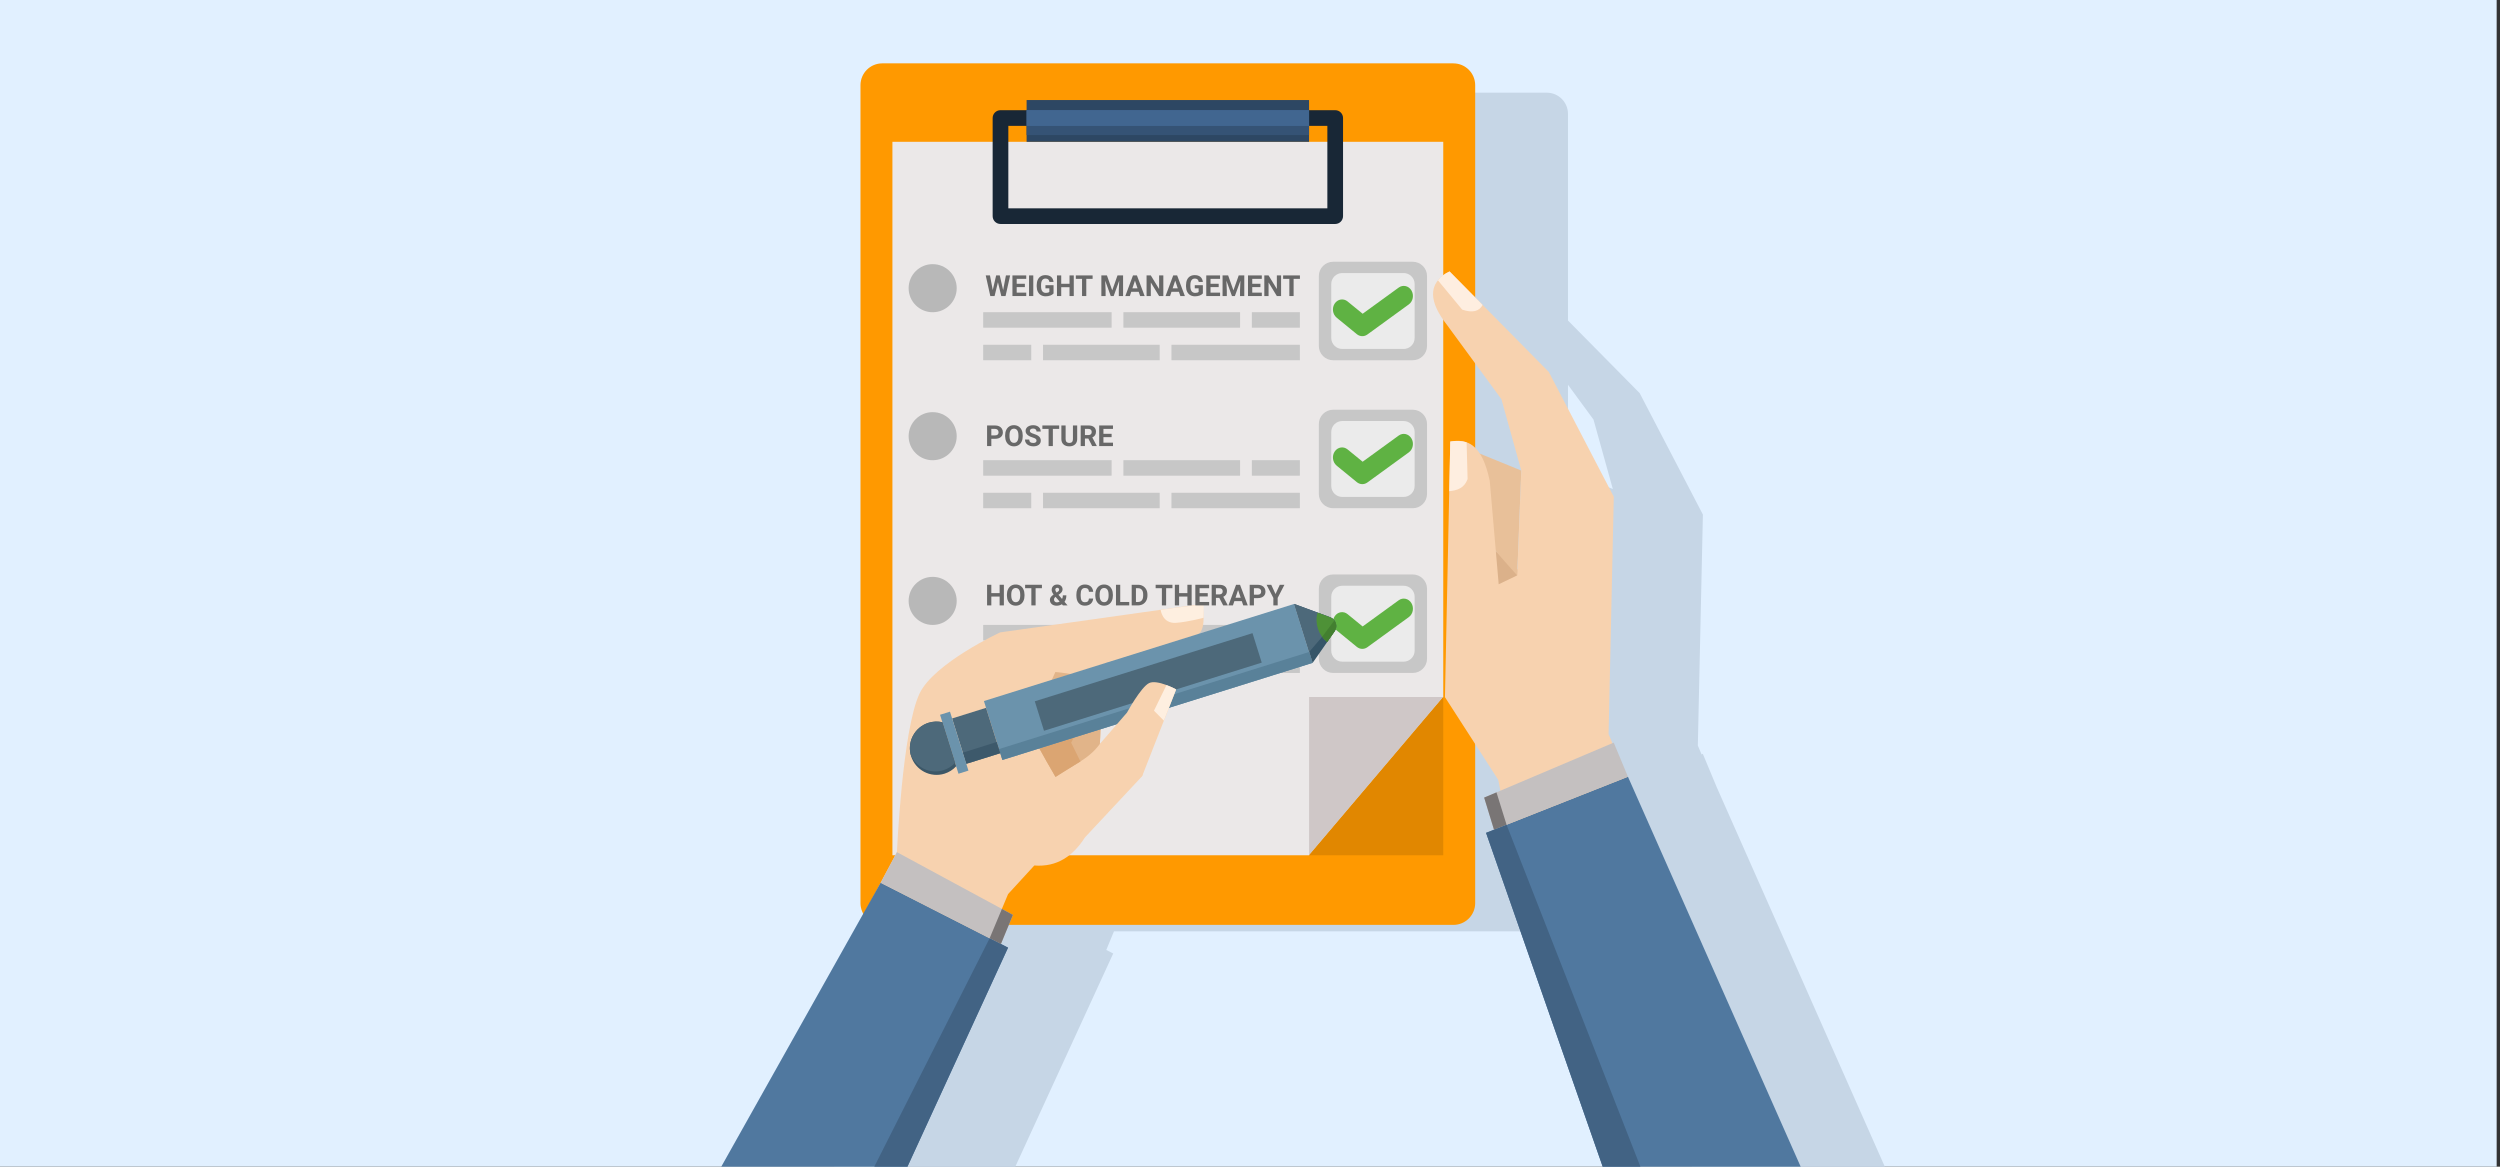 <?xml version="1.0" encoding="UTF-8"?><svg id="Layer_1" xmlns="http://www.w3.org/2000/svg" xmlns:xlink="http://www.w3.org/1999/xlink" viewBox="0 0 1200 560"><rect x="0" y="0" width="1200" height="560" fill="#333333" stroke="none"/><defs><clipPath id="clippath"><polygon points="481.14 364.79 630.04 318.18 621.19 289.89 472.28 336.5 481.14 364.79" style="fill:none;"/></clipPath><clipPath id="clippath-1"><rect x="460.03" y="341.79" width="17.07" height="22.82" transform="translate(-84.08 156) rotate(-17.37)" style="fill:none;"/></clipPath><clipPath id="clippath-2"><rect x="462.59" y="358.58" width="17.07" height="5.64" transform="translate(-86.41 157.15) rotate(-17.37)" style="fill:none;"/></clipPath><clipPath id="clippath-3"><path d="M638.5,296.29c1.3.48,2.31,1.54,2.73,2.87.41,1.32.19,2.77-.6,3.9-4.11,5.88-10.57,15.13-10.57,15.13l-8.85-28.3s10.58,3.91,17.31,6.4h0Z" style="fill:none;"/></clipPath></defs><polygon points="1198.4 0 1198.4 560 0 560 0 0 1198.4 0 1198.4 0" style="fill:#e1f0ff; fill-rule:evenodd;"/><path d="M487.35,560h-86.99l66.34-118.21c-.82-1.47-1.29-3.17-1.29-4.98V54.68c0-5.64,4.56-10.2,10.2-10.2h266.82c5.64,0,10.2,4.56,10.2,10.2v99.17l34.42,34.86,30.34,58.28-2.43,110.89,1.8,4.23.6-.26,6.65,15.96,80.7,182.19h-92.52l-54.49-155.97,3.71-1.46-4.6-15.01,7.58-3.22-1-5.06-10.78-16.72v74.28c0,5.64-4.56,10.2-10.2,10.2h-207.71l-3.69,8.94,3.33,1.7-47.01,102.34h0ZM752.63,184.69v39.41c.76.75,1.49,1.65,2.19,2.74l19.34,7.9-9.28-33.34-12.25-16.71h0Z" style="fill:#c6d6e6; fill-rule:evenodd;"/><path d="M718,264.63l-60.89-9.53-4.41,56.95c8.14,1.38,14.51-1.59,18.2-11.12l2.04-24.72,78.07,15.79-33.01-27.37h0Z" style="fill:#dbb18a; fill-rule:evenodd;"/><path d="M699.76,242.99s-41.24-4.5-44.73-.84c-6.32,6.6-13.51,48.75-13.51,48.75,10.23,2.96,18.55.46,22.96-13.18l4.16-17.66,49.37,4.58-18.23-21.64h0Z" style="fill:#e4bc96; fill-rule:evenodd;"/><path d="M730.21,225.87l-34.07-13.92-53.97-11.85c-2.34,7.49,1.67,14.5,12,21.04,0,0,45.41,15.31,41.47,14.85s32.62,40.23,32.62,40.23l1.96-50.34h0Z" style="fill:#e8c099; fill-rule:evenodd;"/><path d="M642.16,200.1l17.79,3.9c.36,2.03-.2,3.84-2.61,5.19l-15.83-4.35c-.22-1.49-.06-3.06.64-4.75h0Z" style="fill:#feeee0; fill-rule:evenodd;"/><path d="M644.43,275.74c-1.05,5.05-2.05,10.09-2.92,15.15,1.61.53,4.41.94,5.92,1.08l3.32-13.17c-1.66-3.37-3.83-4.04-6.31-3.06h0Z" style="fill:#feefe0; fill-rule:evenodd;"/><path d="M653.97,297.08l-1.26,14.83c1.82.5,2.54.97,5.84.32l1.51-12.98c-1.42-2.07-3.51-2.64-6.08-2.17h0Z" style="fill:#feefe0; fill-rule:evenodd;"/><path d="M697.61,30.42c5.78,0,10.48,4.69,10.48,10.48v392.57c0,5.79-4.69,10.48-10.48,10.48h-274.1c-5.79,0-10.48-4.69-10.48-10.48V40.89c0-5.79,4.69-10.48,10.48-10.48h274.1Z" style="fill:#f90; fill-rule:evenodd;"/><polygon points="628.35 410.52 428.36 410.52 428.36 68.08 692.76 68.08 692.76 334.57 628.35 410.52 628.35 410.52" style="fill:#ebe8e8; fill-rule:evenodd;"/><path d="M644.66,56.65v47.1c0,2.08-1.69,3.76-3.76,3.76h-160.67c-2.08,0-3.76-1.69-3.76-3.76v-47.1c0-2.08,1.69-3.76,3.76-3.76h160.67c2.08,0,3.76,1.69,3.76,3.76h0ZM637.13,60.42h-153.13v39.57h153.13v-39.57h0Z" style="fill:#182736; fill-rule:evenodd;"/><polygon points="628.35 48.02 628.35 68.08 492.77 68.08 492.77 48.02 628.35 48.02 628.35 48.02" style="fill:#2d4763; fill-rule:evenodd;"/><polygon points="628.35 52.84 628.35 64.82 492.77 64.82 492.77 52.84 628.35 52.84 628.35 52.84" style="fill:#355375; fill-rule:evenodd;"/><polygon points="628.35 52.84 628.35 60.46 492.77 60.46 492.77 52.84 628.35 52.84 628.35 52.84" style="fill:#416690; fill-rule:evenodd;"/><polygon points="628.35 410.52 628.35 334.57 692.76 334.57 628.35 410.52 628.35 410.52" style="fill:#cfc7c7; fill-rule:evenodd;"/><polygon points="692.76 334.57 692.76 410.52 628.35 410.52 692.76 334.57 692.76 334.57" style="fill:#e18700; fill-rule:evenodd;"/><path d="M447.68,126.79c6.36,0,11.54,5.17,11.54,11.54s-5.17,11.54-11.54,11.54-11.54-5.17-11.54-11.54,5.17-11.54,11.54-11.54h0Z" style="fill:#b8b8b8; fill-rule:evenodd;"/><polygon points="533.58 149.86 533.58 157.29 471.93 157.29 471.93 149.86 533.58 149.86 533.58 149.86" style="fill:#c7c7c7; fill-rule:evenodd;"/><polygon points="562.3 165.49 562.3 172.92 623.95 172.92 623.95 165.49 562.3 165.49 562.3 165.49" style="fill:#c7c7c7; fill-rule:evenodd;"/><polygon points="595.23 149.86 595.23 157.29 539.23 157.29 539.23 149.86 595.23 149.86 595.23 149.86" style="fill:#c7c7c7; fill-rule:evenodd;"/><polygon points="500.65 165.49 500.65 172.92 556.65 172.92 556.65 165.49 500.65 165.49 500.65 165.49" style="fill:#c7c7c7; fill-rule:evenodd;"/><polygon points="623.95 149.86 623.95 157.29 600.88 157.29 600.88 149.86 623.95 149.86 623.95 149.86" style="fill:#c7c7c7; fill-rule:evenodd;"/><polygon points="471.93 165.49 471.93 172.92 495 172.92 495 165.49 471.93 165.49 471.93 165.49" style="fill:#c7c7c7; fill-rule:evenodd;"/><path d="M447.68,197.83c6.36,0,11.54,5.17,11.54,11.54s-5.17,11.54-11.54,11.54-11.54-5.17-11.54-11.54,5.17-11.54,11.54-11.54h0Z" style="fill:#b8b8b8; fill-rule:evenodd;"/><polygon points="533.58 220.89 533.58 228.32 471.93 228.32 471.93 220.89 533.58 220.89 533.58 220.89" style="fill:#c7c7c7; fill-rule:evenodd;"/><polygon points="562.3 236.53 562.3 243.95 623.95 243.95 623.95 236.53 562.3 236.53 562.3 236.53" style="fill:#c7c7c7; fill-rule:evenodd;"/><polygon points="595.23 220.89 595.23 228.32 539.23 228.32 539.23 220.89 595.23 220.89 595.23 220.89" style="fill:#c7c7c7; fill-rule:evenodd;"/><polygon points="500.65 236.53 500.65 243.95 556.65 243.95 556.65 236.53 500.65 236.53 500.65 236.53" style="fill:#c7c7c7; fill-rule:evenodd;"/><polygon points="623.95 220.89 623.95 228.32 600.88 228.32 600.88 220.89 623.95 220.89 623.95 220.89" style="fill:#c7c7c7; fill-rule:evenodd;"/><polygon points="471.93 236.53 471.93 243.95 495 243.95 495 236.53 471.93 236.53 471.93 236.53" style="fill:#c7c7c7; fill-rule:evenodd;"/><path d="M447.68,276.89c6.36,0,11.54,5.17,11.54,11.54s-5.17,11.54-11.54,11.54-11.54-5.17-11.54-11.54,5.17-11.54,11.54-11.54h0Z" style="fill:#b8b8b8; fill-rule:evenodd;"/><polygon points="533.58 299.97 533.58 307.39 471.93 307.39 471.93 299.97 533.58 299.97 533.58 299.97" style="fill:#c7c7c7; fill-rule:evenodd;"/><polygon points="562.3 315.6 562.3 323.02 623.95 323.02 623.95 315.6 562.3 315.6 562.3 315.6" style="fill:#c7c7c7; fill-rule:evenodd;"/><polygon points="595.23 299.97 595.23 307.39 539.23 307.39 539.23 299.97 595.23 299.97 595.23 299.97" style="fill:#c7c7c7; fill-rule:evenodd;"/><polygon points="500.65 315.6 500.65 323.02 556.65 323.02 556.65 315.6 500.65 315.6 500.65 315.6" style="fill:#c7c7c7; fill-rule:evenodd;"/><polygon points="623.95 299.97 623.95 307.39 600.88 307.39 600.88 299.97 623.95 299.97 623.95 299.97" style="fill:#c7c7c7; fill-rule:evenodd;"/><polygon points="471.93 315.6 471.93 323.02 495 323.02 495 315.6 471.93 315.6 471.93 315.6" style="fill:#c7c7c7; fill-rule:evenodd;"/><path d="M678.11,125.64c3.79,0,6.87,3.08,6.87,6.87v33.54c0,3.79-3.08,6.87-6.87,6.87h-38.2c-3.79,0-6.87-3.08-6.87-6.87v-33.54c0-3.79,3.08-6.87,6.87-6.87h38.2Z" style="fill:#c7c7c7; fill-rule:evenodd;"/><path d="M673.74,131.06c2.92,0,5.29,2.37,5.29,5.29v25.86c0,2.92-2.37,5.29-5.29,5.29h-29.45c-2.92,0-5.29-2.37-5.29-5.29v-25.86c0-2.92,2.37-5.29,5.29-5.29h29.45Z" style="fill:#ebebeb; fill-rule:evenodd;"/><path d="M678.11,196.67c3.79,0,6.87,3.08,6.87,6.87v33.54c0,3.79-3.08,6.87-6.87,6.87h-38.2c-3.79,0-6.87-3.08-6.87-6.87v-33.54c0-3.79,3.08-6.87,6.87-6.87h38.2Z" style="fill:#c7c7c7; fill-rule:evenodd;"/><path d="M673.74,202.09c2.92,0,5.29,2.37,5.29,5.29v25.86c0,2.92-2.37,5.29-5.29,5.29h-29.45c-2.92,0-5.29-2.37-5.29-5.29v-25.86c0-2.92,2.37-5.29,5.29-5.29h29.45Z" style="fill:#ebebeb; fill-rule:evenodd;"/><path d="M678.11,275.74c3.79,0,6.87,3.08,6.87,6.87v33.54c0,3.79-3.08,6.87-6.87,6.87h-38.2c-3.79,0-6.87-3.08-6.87-6.87v-33.54c0-3.79,3.08-6.87,6.87-6.87h38.2Z" style="fill:#c7c7c7; fill-rule:evenodd;"/><path d="M673.74,281.16c2.92,0,5.29,2.37,5.29,5.29v25.86c0,2.92-2.37,5.29-5.29,5.29h-29.45c-2.92,0-5.29-2.37-5.29-5.29v-25.86c0-2.92,2.37-5.29,5.29-5.29h29.45Z" style="fill:#ebebeb; fill-rule:evenodd;"/><path d="M641.58,152.45c-1.95-1.59-2.36-4.63-.91-6.77,1.45-2.14,4.21-2.59,6.15-1l7.25,5.92,17.31-12.57c2.03-1.47,4.76-.86,6.1,1.37,1.34,2.23.78,5.24-1.25,6.71l-19.89,14.45c-1.54,1.12-3.56,1.06-5.05-.15l-9.72-7.94h0Z" style="fill:#5fb243; fill-rule:evenodd;"/><path d="M641.58,223.48c-1.95-1.59-2.36-4.63-.91-6.77,1.45-2.14,4.21-2.59,6.15-1l7.25,5.92,17.31-12.57c2.03-1.47,4.76-.86,6.1,1.37,1.34,2.23.78,5.24-1.25,6.71l-19.89,14.45c-1.54,1.12-3.56,1.06-5.05-.15l-9.72-7.94h0Z" style="fill:#5fb243; fill-rule:evenodd;"/><path d="M641.58,302.55c-1.95-1.59-2.36-4.63-.91-6.77,1.45-2.14,4.21-2.59,6.15-1l7.25,5.92,17.31-12.57c2.03-1.47,4.76-.86,6.1,1.37,1.34,2.23.78,5.24-1.25,6.71l-19.89,14.45c-1.54,1.12-3.56,1.06-5.05-.15l-9.72-7.94h0Z" style="fill:#5fb243; fill-rule:evenodd;"/><path d="M410.52,446.59l20-37.56s2.57-58.48,10.83-76.06c6.9-14.68,38.75-29.43,38.75-29.43l97.04-13.67s2.22,11.96-1.93,14.53c-7.67,4.72-44.05,13.79-44.05,13.79l-15.81,12.71s7.61-7.21,10.95-1.98c3.34,5.23,1.63,28.14,1.63,28.14,0,0,7.56-2.68,13.02-15.03,4.16-9.41,16.25-4.43,16.25-4.43l-9.02,35.02-27.38,29.31c-5.75,8.97-13.4,14.35-24.33,13.51l-12.59,13.72-18.09,43.23-55.28-25.82h0Z" style="fill:#f7d2af; fill-rule:evenodd;"/><path d="M506.57,322.57s16.37,1.11,19.71,6.34c3.34,5.23,1.65,28.17,1.65,28.17-5.67,7.91-14.05,10.47-21.28,15.86,0,0-7.48-12.97-10.18-18.27-2.49-4.91,10.09-32.1,10.09-32.1h0Z" style="fill:#e1b489; fill-rule:evenodd;"/><path d="M557.1,292.71l20.66-2.82v6.63s-7.38,2-13.21,2.44c-6.67.51-7.44-6.25-7.44-6.25h0Z" style="fill:#feefe0; fill-rule:evenodd;"/><path d="M499.56,339.55l5.04,5.01,6.15-11.93-1.07-4.76,4.07,4.76-2.74,11.93h7.17l6.29-8.21-10.31,20.14,4.44,9.01-11.94,7.44s-7.92-13.37-10.51-19.03c-1.4-3.06,3.41-14.36,3.41-14.36h0Z" style="fill:#dba572; fill-rule:evenodd;"/><path d="M557.21,337.61c-2.56-.83-5.21-1.19-7.91-1.28,0,0-3.8,13.01-3.25,16.2.41,2.36,6.55,2.96,6.55,2.96l4.61-17.89h0Z" style="fill:#feefe0; fill-rule:evenodd;"/><polygon points="435.57 560 346.21 560 422.7 423.72 483.86 454.87 435.57 560 435.57 560" style="fill:#50789f; fill-rule:evenodd;"/><polygon points="422.7 423.72 430.52 409.03 486.21 439.15 480.44 453.13 422.7 423.72 422.7 423.72" style="fill:#c4c0c0; fill-rule:evenodd;"/><polygon points="480.91 436.29 475.02 450.37 480.44 453.13 486.21 439.15 480.91 436.29 480.91 436.29" style="fill:#797575; fill-rule:evenodd;"/><polygon points="435.57 560 419.66 560 475.02 450.37 483.86 454.87 435.57 560 435.57 560" style="fill:#426384; fill-rule:evenodd;"/><polygon points="481.14 364.79 630.04 318.18 621.19 289.89 472.28 336.5 481.14 364.79 481.14 364.79" style="fill:#6b93ac; fill-rule:evenodd;"/><g style="clip-path:url(#clippath);"><polygon points="479.5 359.55 481.14 364.79 630.04 318.18 628.4 312.94 479.5 359.55 479.5 359.55" style="fill:#598199; fill-rule:evenodd;"/></g><polygon points="463.82 366.63 480.11 361.54 473.3 339.76 457.01 344.86 463.82 366.63 463.82 366.63" style="fill:#4d697a; fill-rule:evenodd;"/><g style="clip-path:url(#clippath-1);"><polygon points="462.14 361.26 463.82 366.63 480.11 361.54 478.43 356.15 462.14 361.26 462.14 361.26" style="fill:#3d596b; fill-rule:evenodd;"/></g><g style="clip-path:url(#clippath-2);"><polygon points="463.21 364.65 464.85 369.89 460.07 371.39 458.43 366.14 463.21 364.65 463.21 364.65" style="fill:#598099; fill-rule:evenodd;"/></g><polygon points="460.07 371.39 464.85 369.89 455.99 341.6 451.22 343.09 460.07 371.39 460.07 371.39" style="fill:#6b93ac; fill-rule:evenodd;"/><path d="M458.96,367.82l-6.62-21.16c-2.19-.49-4.48-.4-6.62.27-6.74,2.11-10.5,9.29-8.39,16.04,2.11,6.74,9.29,10.5,16.04,8.39,2.14-.67,4.07-1.89,5.59-3.55h0Z" style="fill:#3c5767; fill-rule:evenodd;"/><path d="M458.44,366.16l-6.11-19.5c-2.19-.49-4.48-.4-6.62.27-6.46,2.03-10.18,8.71-8.62,15.2,2.42,6.22,9.29,9.6,15.75,7.57,2.14-.67,4.07-1.89,5.59-3.55h0Z" style="fill:#4d697a; fill-rule:evenodd;"/><polygon points="501.12 350.77 605.63 318.06 601.2 303.91 496.7 336.62 501.12 350.77 501.12 350.77" style="fill:#4d697a; fill-rule:evenodd;"/><path d="M638.5,296.29c1.3.48,2.31,1.54,2.73,2.87.41,1.32.19,2.77-.6,3.9-4.11,5.88-10.57,15.13-10.57,15.13l-8.85-28.3s10.58,3.91,17.31,6.4h0Z" style="fill:#365568; fill-rule:evenodd;"/><g style="clip-path:url(#clippath-3);"><path d="M639.68,299.79c.5-.58.81-1.24.91-1.91-.52-.72-1.24-1.28-2.09-1.6l-17.27-6.39h-.04l7.21,23.04,11.28-13.16h0Z" style="fill:#4d697a; fill-rule:evenodd;"/></g><path d="M637.04,308.17c-4.17-3.3-6.08-8.86-4.63-14.13l6.08,2.25c1.3.48,2.31,1.54,2.73,2.87.41,1.32.19,2.77-.6,3.9l-3.57,5.11h0Z" style="fill:#4e9137; fill-rule:evenodd;"/><path d="M637.04,308.17c-.92-.73-1.73-1.56-2.42-2.49l5.89-7.89c.3.41.54.86.69,1.36.41,1.32.19,2.77-.6,3.9l-3.57,5.11h0Z" style="fill:#437f30; fill-rule:evenodd;"/><path d="M527.94,357.07l13.02-15.03s6.71-12.32,10.65-14.18c3.93-1.85,12.94,3.06,12.94,3.06l-16.35,41.71c-8.96-1.72-15.9-6.59-20.25-15.56h0Z" style="fill:#f7d2af; fill-rule:evenodd;"/><path d="M564.54,330.92l-5.88,15-4.75-4.8,6-12.29c2.58.97,4.63,2.09,4.63,2.09h0Z" style="fill:#feefe0; fill-rule:evenodd;"/><path d="M797.05,410.88l-24.93-58.52,2.5-113.92-31.17-59.87-47.66-48.28c-11.29,5.74-9.41,15.25-1.32,25.56l26.21,35.76,9.53,34.25-1.96,50.34-8.88,4.24-4.29-49.58c-3.77-18.09-10.98-20.26-18.95-18.93l-2.55,122.7,25.58,39.7,12.11,61.73,65.78-25.18" style="fill:#f7d2af; fill-rule:evenodd;"/><path d="M695.78,130.3l15.88,16.09c-1.63,3-4.76,3.95-9.81,2.23l-11.64-14.06c1.56-1.94,3.4-3.37,5.57-4.25" style="fill:#feeee0; fill-rule:evenodd;"/><path d="M696.13,211.94l-.5,23.84c3.79-.38,7.21-1.42,8.82-5.84l-.48-17.63c-2.51-.76-5.13-.83-7.84-.37h0Z" style="fill:#feeee0; fill-rule:evenodd;"/><polygon points="769.29 560 713.31 399.77 781.42 372.84 864.32 560 769.29 560 769.29 560" style="fill:#50789f; fill-rule:evenodd;"/><polygon points="781.42 372.84 774.59 356.45 712.39 382.84 717.12 398.27 781.42 372.84 781.42 372.84" style="fill:#c4c0c0; fill-rule:evenodd;"/><polygon points="718.31 380.33 723.15 395.88 717.12 398.27 712.39 382.84 718.31 380.33 718.31 380.33" style="fill:#797575; fill-rule:evenodd;"/><polygon points="769.29 560 713.31 399.77 723.15 395.88 787.39 560 769.29 560 769.29 560" style="fill:#426384; fill-rule:evenodd;"/><g style="isolation:isolate;"><g style="isolation:isolate;"><path d="M481.51,139.24l1.33-7.04h2.03l-2.2,9.9h-2.05l-1.61-6.62-1.61,6.62h-2.05l-2.2-9.9h2.03l1.34,7.03,1.63-7.03h1.73l1.62,7.04Z" style="fill:#686868;"/><path d="M491.93,137.81h-3.92v2.65h4.59v1.64h-6.63v-9.9h6.62v1.65h-4.58v2.36h3.92v1.6Z" style="fill:#686868;"/><path d="M495.98,142.1h-2.04v-9.9h2.04v9.9Z" style="fill:#686868;"/><path d="M505.7,140.85c-.37.44-.89.78-1.56,1.02-.67.24-1.41.36-2.23.36-.86,0-1.61-.19-2.25-.56s-1.14-.92-1.5-1.63c-.35-.71-.53-1.55-.54-2.51v-.67c0-.99.17-1.84.5-2.57.33-.72.81-1.28,1.44-1.66.63-.38,1.36-.57,2.21-.57,1.17,0,2.09.28,2.75.84.66.56,1.05,1.37,1.18,2.44h-1.98c-.09-.57-.29-.98-.6-1.24-.31-.26-.74-.39-1.28-.39-.69,0-1.22.26-1.58.78s-.55,1.3-.55,2.32v.63c0,1.04.2,1.82.59,2.35.39.53.97.8,1.73.8s1.31-.16,1.64-.49v-1.71h-1.86v-1.5h3.89v3.95Z" style="fill:#686868;"/></g><g style="isolation:isolate;"><path d="M515.41,142.1h-2.04v-4.24h-3.98v4.24h-2.04v-9.9h2.04v4.01h3.98v-4.01h2.04v9.9Z" style="fill:#686868;"/></g><g style="isolation:isolate;"><path d="M524.45,133.85h-3.03v8.25h-2.04v-8.25h-2.99v-1.65h8.06v1.65Z" style="fill:#686868;"/></g><g style="isolation:isolate;"><path d="M531.33,132.2l2.54,7.18,2.53-7.18h2.68v9.9h-2.05v-2.71l.2-4.67-2.67,7.38h-1.4l-2.67-7.37.2,4.66v2.71h-2.04v-9.9h2.66Z" style="fill:#686868;"/></g><g style="isolation:isolate;"><path d="M546.58,140.06h-3.58l-.68,2.04h-2.17l3.68-9.9h1.89l3.71,9.9h-2.17l-.69-2.04ZM543.55,138.41h2.47l-1.24-3.7-1.23,3.7Z" style="fill:#686868;"/></g><g style="isolation:isolate;"><path d="M558.4,142.1h-2.04l-3.97-6.51v6.51h-2.04v-9.9h2.04l3.98,6.52v-6.52h2.03v9.9Z" style="fill:#686868;"/></g><g style="isolation:isolate;"><path d="M565.89,140.06h-3.58l-.68,2.04h-2.17l3.68-9.9h1.89l3.71,9.9h-2.17l-.69-2.04ZM562.87,138.41h2.47l-1.24-3.7-1.23,3.7Z" style="fill:#686868;"/></g><g style="isolation:isolate;"><path d="M577.37,140.85c-.37.44-.89.78-1.56,1.02-.67.24-1.41.36-2.23.36-.86,0-1.61-.19-2.25-.56s-1.14-.92-1.5-1.63c-.35-.71-.53-1.55-.54-2.51v-.67c0-.99.17-1.84.5-2.57.33-.72.81-1.28,1.44-1.66.63-.38,1.36-.57,2.21-.57,1.17,0,2.09.28,2.75.84.66.56,1.05,1.37,1.18,2.44h-1.98c-.09-.57-.29-.98-.6-1.24-.31-.26-.74-.39-1.28-.39-.69,0-1.22.26-1.58.78s-.55,1.3-.55,2.32v.63c0,1.04.2,1.82.59,2.35.39.53.97.8,1.73.8s1.31-.16,1.64-.49v-1.71h-1.86v-1.5h3.89v3.95Z" style="fill:#686868;"/><path d="M584.97,137.81h-3.92v2.65h4.59v1.64h-6.63v-9.9h6.62v1.65h-4.58v2.36h3.92v1.6Z" style="fill:#686868;"/><path d="M589.51,132.2l2.54,7.18,2.53-7.18h2.68v9.9h-2.05v-2.71l.2-4.67-2.67,7.38h-1.4l-2.67-7.37.2,4.66v2.71h-2.04v-9.9h2.66Z" style="fill:#686868;"/><path d="M605,137.81h-3.92v2.65h4.59v1.64h-6.63v-9.9h6.62v1.65h-4.58v2.36h3.92v1.6Z" style="fill:#686868;"/></g><g style="isolation:isolate;"><path d="M614.92,142.1h-2.04l-3.97-6.51v6.51h-2.04v-9.9h2.04l3.98,6.52v-6.52h2.03v9.9Z" style="fill:#686868;"/></g><g style="isolation:isolate;"><path d="M623.96,133.85h-3.03v8.25h-2.04v-8.25h-2.99v-1.65h8.06v1.65Z" style="fill:#686868;"/></g></g><g style="isolation:isolate;"><g style="isolation:isolate;"><path d="M475.84,210.63v3.49h-2.04v-9.9h3.86c.74,0,1.4.14,1.96.41.56.27,1,.66,1.3,1.16.3.5.46,1.07.46,1.71,0,.97-.33,1.73-1,2.29s-1.58.84-2.76.84h-1.79ZM475.84,208.98h1.82c.54,0,.95-.13,1.23-.38s.42-.62.42-1.09-.14-.88-.43-1.18c-.29-.3-.68-.45-1.18-.46h-1.87v3.11Z" style="fill:#686868;"/><path d="M490.91,209.39c0,.97-.17,1.83-.52,2.56-.34.73-.84,1.3-1.48,1.7-.64.4-1.38.6-2.21.6s-1.55-.2-2.2-.59c-.64-.39-1.14-.96-1.5-1.69-.35-.73-.53-1.57-.54-2.53v-.49c0-.97.17-1.83.53-2.57.35-.74.85-1.31,1.49-1.71.64-.4,1.37-.59,2.2-.59s1.56.2,2.2.59c.64.4,1.14.96,1.49,1.71.35.74.53,1.6.53,2.57v.44ZM488.85,208.94c0-1.04-.19-1.83-.56-2.37-.37-.54-.9-.81-1.59-.81s-1.21.27-1.58.8c-.37.53-.56,1.31-.56,2.34v.48c0,1.01.19,1.79.56,2.35.37.56.91.84,1.6.84s1.21-.27,1.58-.81.55-1.32.56-2.35v-.48Z" style="fill:#686868;"/><path d="M497.53,211.52c0-.38-.14-.68-.41-.89-.27-.21-.76-.42-1.47-.65-.71-.23-1.27-.45-1.68-.68-1.12-.61-1.69-1.42-1.69-2.45,0-.53.15-1.01.45-1.43.3-.42.73-.75,1.3-.98.56-.24,1.2-.35,1.9-.35s1.34.13,1.89.38.98.62,1.29,1.08.46,1,.46,1.59h-2.04c0-.45-.14-.81-.43-1.06-.29-.25-.69-.38-1.2-.38s-.89.11-1.16.32-.41.49-.41.83c0,.32.16.59.49.81.32.22.8.42,1.43.61,1.16.35,2.01.78,2.54,1.3.53.52.79,1.16.79,1.93,0,.86-.32,1.53-.97,2.02-.65.49-1.52.73-2.62.73-.76,0-1.46-.14-2.08-.42-.62-.28-1.1-.66-1.43-1.15-.33-.48-.49-1.05-.49-1.69h2.05c0,1.09.65,1.64,1.96,1.64.48,0,.86-.1,1.13-.3.27-.2.41-.47.41-.83Z" style="fill:#686868;"/><path d="M508.4,205.87h-3.03v8.25h-2.04v-8.25h-2.99v-1.65h8.06v1.65Z" style="fill:#686868;"/><path d="M517.05,204.22v6.52c0,1.08-.34,1.94-1.02,2.57-.68.63-1.6.94-2.78.94s-2.07-.31-2.75-.92c-.68-.61-1.03-1.45-1.04-2.52v-6.59h2.04v6.53c0,.65.16,1.12.47,1.42s.74.45,1.29.45c1.15,0,1.73-.6,1.75-1.81v-6.59h2.05Z" style="fill:#686868;"/><path d="M522.39,210.49h-1.62v3.62h-2.04v-9.9h3.68c1.17,0,2.07.26,2.71.78.63.52.95,1.26.95,2.21,0,.68-.15,1.24-.44,1.69s-.74.81-1.33,1.08l2.14,4.04v.09h-2.19l-1.86-3.62ZM520.77,208.84h1.64c.51,0,.91-.13,1.19-.39.28-.26.42-.62.42-1.08s-.13-.83-.4-1.1c-.27-.27-.67-.4-1.22-.4h-1.64v2.97Z" style="fill:#686868;"/><path d="M533.57,209.83h-3.92v2.65h4.59v1.64h-6.63v-9.9h6.62v1.65h-4.58v2.36h3.92v1.6Z" style="fill:#686868;"/></g></g><g style="isolation:isolate;"><g style="isolation:isolate;"><path d="M481.86,290.59h-2.04v-4.24h-3.98v4.24h-2.04v-9.9h2.04v4.01h3.98v-4.01h2.04v9.9Z" style="fill:#686868;"/></g><g style="isolation:isolate;"><path d="M491.77,285.87c0,.97-.17,1.83-.52,2.56-.34.73-.84,1.3-1.48,1.7-.64.4-1.38.6-2.21.6s-1.55-.2-2.2-.59c-.64-.39-1.14-.96-1.5-1.69-.35-.73-.53-1.57-.54-2.53v-.49c0-.97.17-1.83.53-2.57.35-.74.85-1.31,1.49-1.71.64-.4,1.37-.59,2.2-.59s1.56.2,2.2.59c.64.4,1.14.96,1.49,1.71.35.74.53,1.6.53,2.57v.44ZM489.7,285.42c0-1.04-.19-1.83-.56-2.37-.37-.54-.9-.81-1.59-.81s-1.21.27-1.58.8c-.37.53-.56,1.31-.56,2.34v.48c0,1.01.19,1.79.56,2.35.37.56.91.84,1.6.84s1.21-.27,1.58-.81.55-1.32.56-2.35v-.48Z" style="fill:#686868;"/></g><g style="isolation:isolate;"><path d="M500.12,282.34h-3.03v8.25h-2.04v-8.25h-2.99v-1.65h8.06v1.65Z" style="fill:#686868;"/></g><g style="isolation:isolate;"><path d="M503.95,287.93c0-.46.13-.88.38-1.27.26-.39.73-.82,1.41-1.3-.29-.39-.53-.76-.69-1.11-.17-.35-.25-.71-.25-1.08,0-.77.24-1.4.73-1.88.49-.48,1.14-.72,1.97-.72.74,0,1.34.22,1.82.66s.71.99.71,1.64c0,.79-.4,1.48-1.2,2.09l-.76.55,1.71,1.98c.27-.53.4-1.11.4-1.74h1.67c0,1.29-.3,2.33-.89,3.13l1.48,1.72h-2.23l-.51-.58c-.73.48-1.57.72-2.52.72s-1.76-.26-2.35-.77c-.59-.51-.88-1.19-.88-2.03ZM507.28,289.14c.47,0,.92-.13,1.34-.39l-1.95-2.25-.14.1c-.4.34-.6.75-.6,1.21,0,.39.12.71.38.96.25.25.58.37.98.37ZM506.56,283.13c0,.34.2.77.6,1.28l.52-.35c.27-.17.45-.34.55-.5.1-.16.15-.36.15-.58s-.08-.42-.25-.59c-.17-.17-.38-.25-.65-.25-.28,0-.51.09-.68.27-.17.18-.25.42-.25.72Z" style="fill:#686868;"/><path d="M524.72,287.29c-.08,1.07-.47,1.9-1.18,2.52-.71.61-1.64.92-2.8.92-1.27,0-2.27-.43-2.99-1.28-.73-.85-1.09-2.03-1.09-3.52v-.6c0-.95.17-1.79.5-2.52.33-.72.81-1.28,1.44-1.67.62-.39,1.35-.58,2.17-.58,1.14,0,2.06.31,2.76.92.7.61,1.1,1.47,1.21,2.58h-2.04c-.05-.64-.23-1.1-.53-1.39s-.77-.43-1.4-.43c-.68,0-1.19.24-1.53.73s-.51,1.24-.52,2.27v.75c0,1.07.16,1.85.49,2.34.32.49.83.74,1.53.74.63,0,1.1-.14,1.41-.43s.49-.73.53-1.34h2.04Z" style="fill:#686868;"/><path d="M534.19,285.87c0,.97-.17,1.83-.52,2.56-.34.73-.84,1.3-1.48,1.7-.64.4-1.38.6-2.21.6s-1.55-.2-2.2-.59c-.64-.39-1.14-.96-1.5-1.69-.35-.73-.53-1.57-.54-2.53v-.49c0-.97.17-1.83.53-2.57.35-.74.85-1.31,1.49-1.71.64-.4,1.37-.59,2.2-.59s1.56.2,2.2.59c.64.4,1.14.96,1.49,1.71.35.74.53,1.6.53,2.57v.44ZM532.12,285.42c0-1.04-.19-1.83-.56-2.37-.37-.54-.9-.81-1.59-.81s-1.21.27-1.58.8c-.37.53-.56,1.31-.56,2.34v.48c0,1.01.19,1.79.56,2.35.37.56.91.84,1.6.84s1.21-.27,1.58-.81.55-1.32.56-2.35v-.48Z" style="fill:#686868;"/><path d="M537.71,288.95h4.33v1.64h-6.37v-9.9h2.04v8.26Z" style="fill:#686868;"/><path d="M543.21,290.59v-9.9h3.04c.87,0,1.65.2,2.33.59s1.22.95,1.61,1.67.58,1.54.58,2.46v.46c0,.92-.19,1.74-.57,2.45-.38.72-.91,1.27-1.6,1.67-.69.39-1.47.59-2.33.6h-3.07ZM545.25,282.34v6.61h.99c.8,0,1.41-.26,1.83-.78.42-.52.64-1.27.65-2.24v-.52c0-1.01-.21-1.77-.63-2.29-.42-.52-1.03-.78-1.83-.78h-1.01Z" style="fill:#686868;"/></g><g style="isolation:isolate;"><path d="M562.77,282.34h-3.03v8.25h-2.04v-8.25h-2.99v-1.65h8.06v1.65Z" style="fill:#686868;"/><path d="M571.99,290.59h-2.04v-4.24h-3.98v4.24h-2.04v-9.9h2.04v4.01h3.98v-4.01h2.04v9.9Z" style="fill:#686868;"/><path d="M579.72,286.3h-3.92v2.65h4.59v1.64h-6.63v-9.9h6.62v1.65h-4.58v2.36h3.92v1.6Z" style="fill:#686868;"/><path d="M585.26,286.97h-1.62v3.62h-2.04v-9.9h3.68c1.17,0,2.07.26,2.71.78.63.52.95,1.26.95,2.21,0,.68-.15,1.24-.44,1.69s-.74.81-1.33,1.08l2.14,4.04v.09h-2.19l-1.86-3.62ZM583.64,285.31h1.64c.51,0,.91-.13,1.19-.39.28-.26.42-.62.42-1.08s-.13-.83-.4-1.1c-.27-.27-.67-.4-1.22-.4h-1.64v2.97Z" style="fill:#686868;"/><path d="M596.07,288.55h-3.58l-.68,2.04h-2.17l3.68-9.9h1.89l3.71,9.9h-2.17l-.69-2.04ZM593.05,286.9h2.47l-1.24-3.71-1.23,3.71Z" style="fill:#686868;"/><path d="M601.89,287.1v3.49h-2.04v-9.9h3.86c.74,0,1.4.14,1.96.41.56.27,1,.66,1.3,1.16.3.5.46,1.07.46,1.71,0,.97-.33,1.73-1,2.29s-1.58.84-2.76.84h-1.79ZM601.89,285.45h1.82c.54,0,.95-.13,1.23-.38s.42-.62.42-1.09-.14-.88-.43-1.18c-.29-.3-.68-.45-1.18-.46h-1.87v3.11Z" style="fill:#686868;"/><path d="M612.24,285.15l2.06-4.46h2.23l-3.25,6.31v3.59h-2.07v-3.59l-3.25-6.31h2.24l2.05,4.46Z" style="fill:#686868;"/></g></g></svg>
